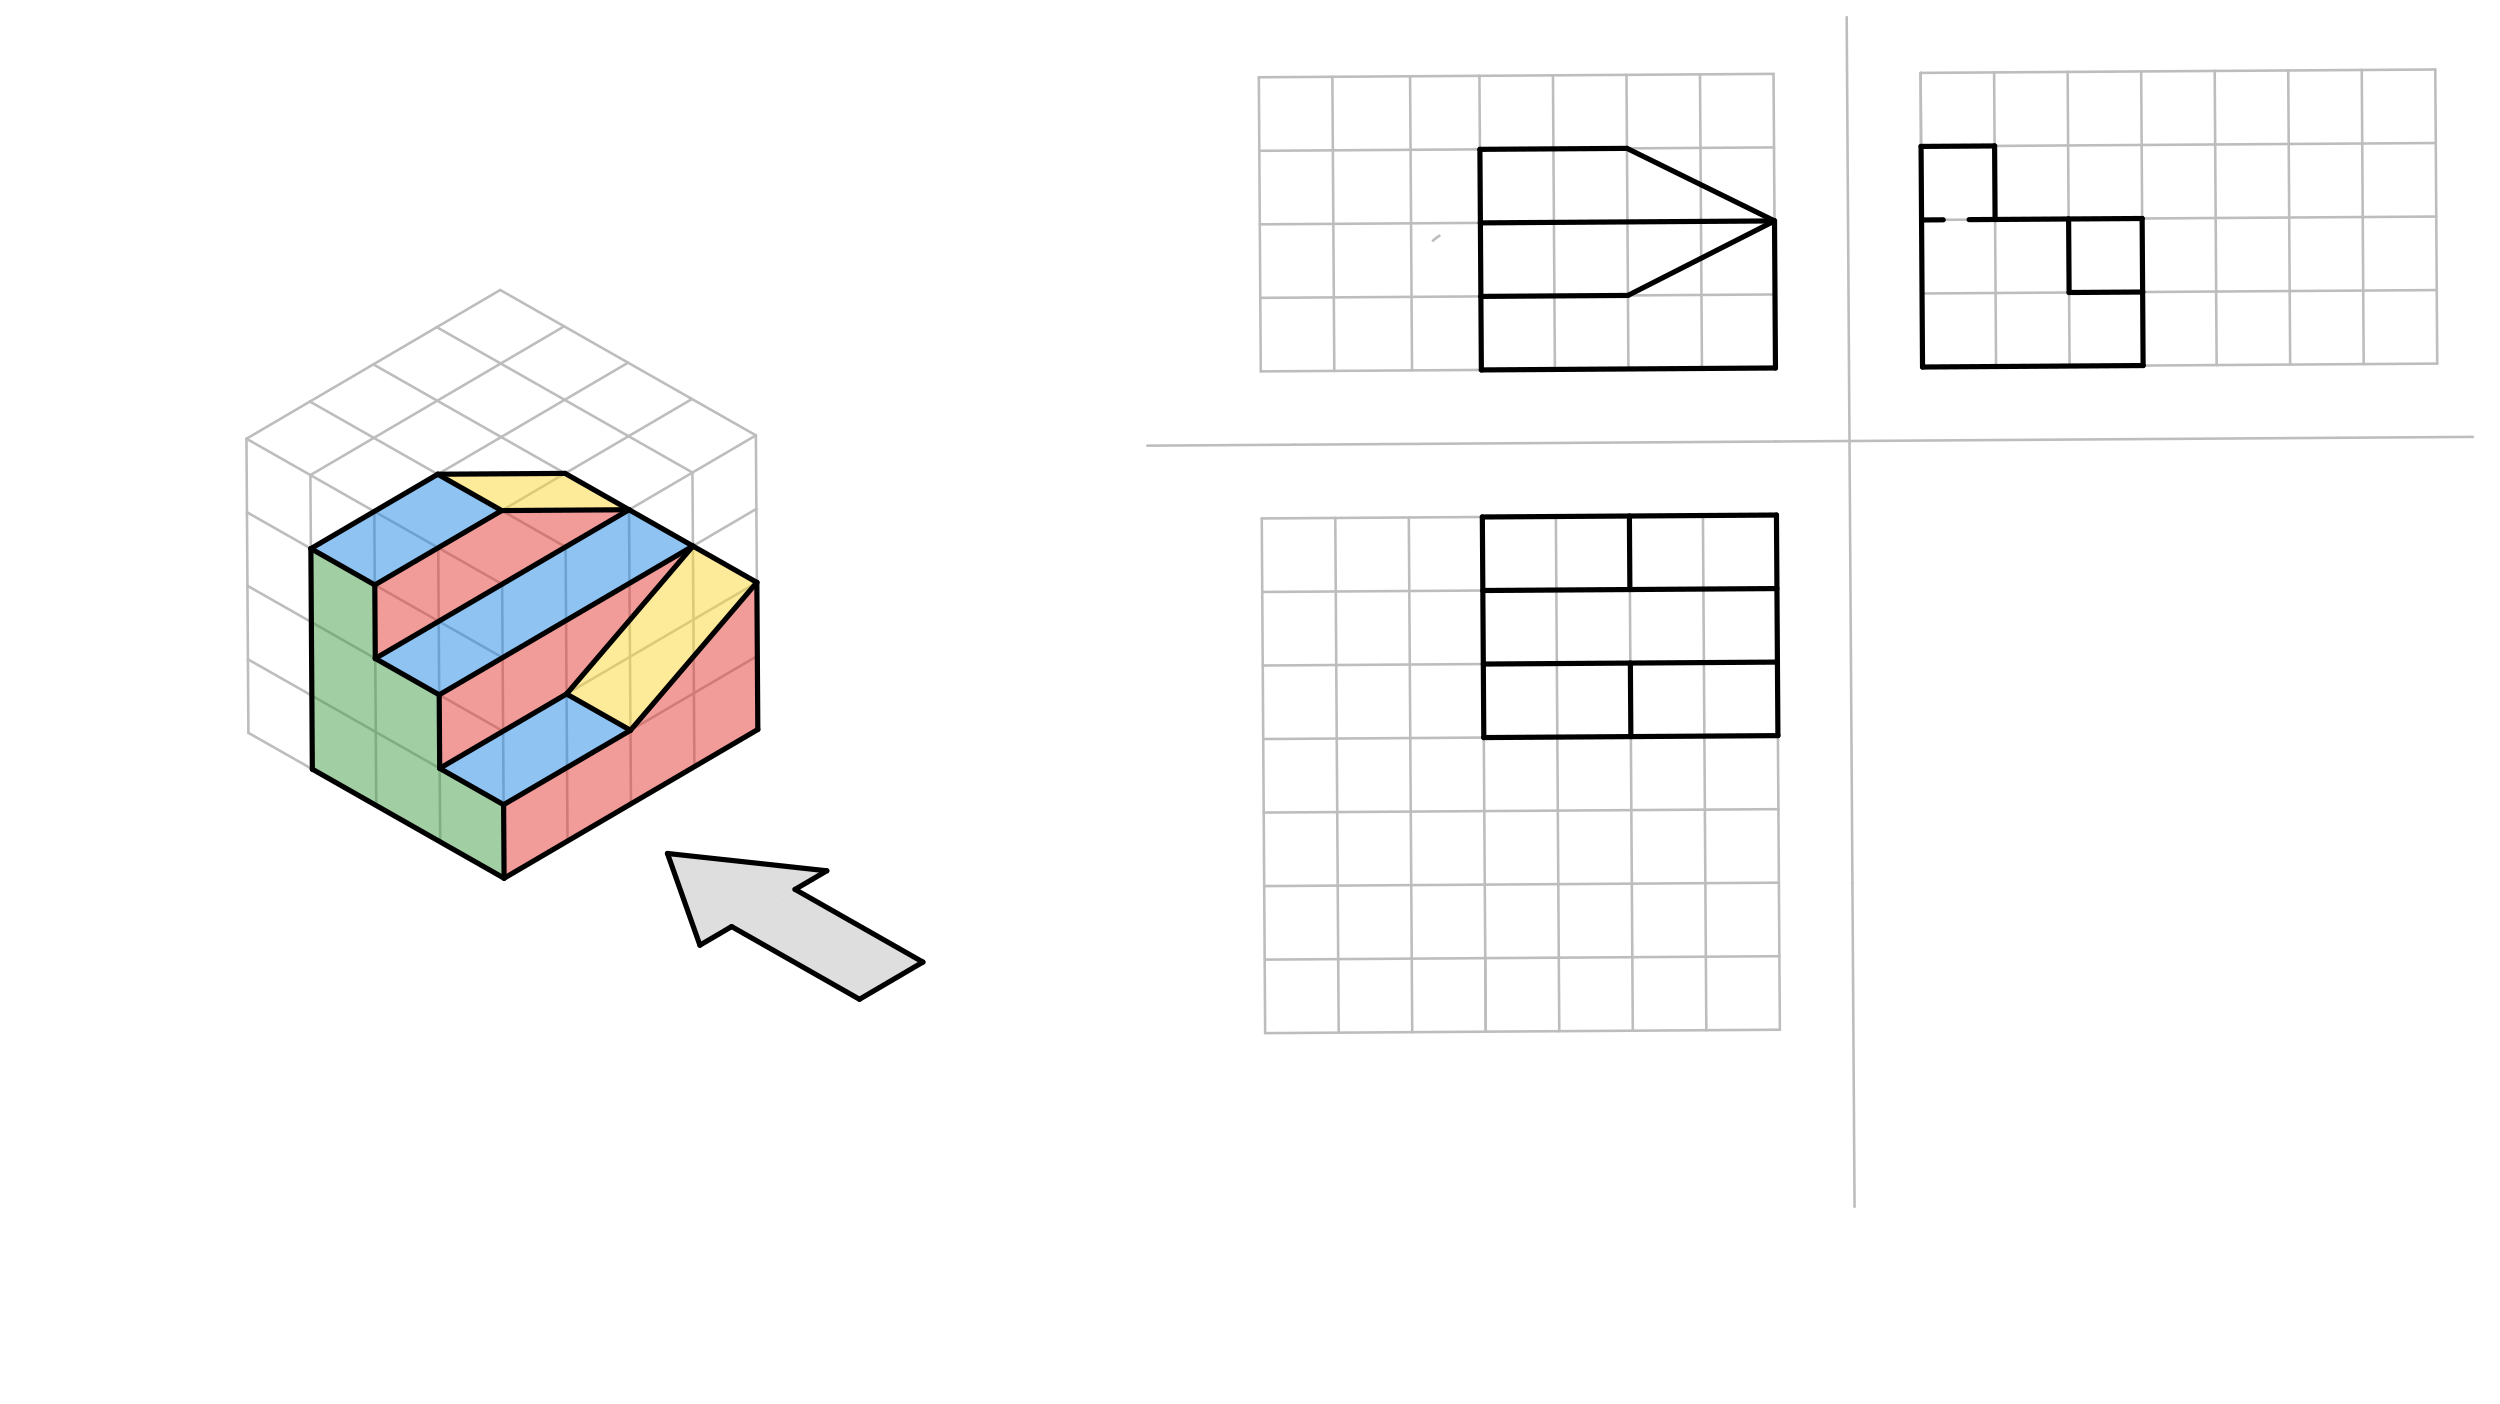 <svg xmlns="http://www.w3.org/2000/svg" class="svg--816" height="100%" preserveAspectRatio="xMidYMid meet" viewBox="0 0 963.78 541.417" width="100%"><defs><marker id="marker-arrow" markerHeight="16" markerUnits="userSpaceOnUse" markerWidth="24" orient="auto-start-reverse" refX="24" refY="4" viewBox="0 0 24 8"><path d="M 0 0 L 24 4 L 0 8 z" stroke="inherit"></path></marker></defs><g class="aux-layer--949"><g class="element--733"><line stroke="#BDBDBD" stroke-dasharray="none" stroke-linecap="round" stroke-width="1" x1="570.333" x2="571.084" y1="29.229" y2="142.612"></line></g><g class="element--733"><line stroke="#BDBDBD" stroke-dasharray="none" stroke-linecap="round" stroke-width="1" x1="571.46" x2="572.211" y1="199.304" y2="312.688"></line></g><g class="element--733"><line stroke="#BDBDBD" stroke-dasharray="none" stroke-linecap="round" stroke-width="1" x1="570.333" x2="683.717" y1="29.229" y2="28.478"></line></g><g class="element--733"><line stroke="#BDBDBD" stroke-dasharray="none" stroke-linecap="round" stroke-width="1" x1="571.084" x2="684.468" y1="142.612" y2="141.862"></line></g><g class="element--733"><line stroke="#BDBDBD" stroke-dasharray="none" stroke-linecap="round" stroke-width="1" x1="571.46" x2="684.843" y1="199.304" y2="198.553"></line></g><g class="element--733"><line stroke="#BDBDBD" stroke-dasharray="none" stroke-linecap="round" stroke-width="1" x1="572.211" x2="685.594" y1="312.688" y2="311.937"></line></g><g class="element--733"><line stroke="#BDBDBD" stroke-dasharray="none" stroke-linecap="round" stroke-width="1" x1="684.843" x2="685.594" y1="198.553" y2="311.937"></line></g><g class="element--733"><line stroke="#BDBDBD" stroke-dasharray="none" stroke-linecap="round" stroke-width="1" x1="740.408" x2="853.792" y1="28.103" y2="27.352"></line></g><g class="element--733"><line stroke="#BDBDBD" stroke-dasharray="none" stroke-linecap="round" stroke-width="1" x1="740.408" x2="741.159" y1="28.103" y2="141.486"></line></g><g class="element--733"><line stroke="#BDBDBD" stroke-dasharray="none" stroke-linecap="round" stroke-width="1" x1="853.792" x2="854.543" y1="27.352" y2="140.735"></line></g><g class="element--733"><line stroke="#BDBDBD" stroke-dasharray="none" stroke-linecap="round" stroke-width="1" x1="741.159" x2="854.543" y1="141.486" y2="140.735"></line></g><g class="element--733"><line stroke="#BDBDBD" stroke-dasharray="none" stroke-linecap="round" stroke-width="1" x1="712.063" x2="714.13" y1="28.291" y2="340.438"></line></g><g class="element--733"><line stroke="#BDBDBD" stroke-dasharray="none" stroke-linecap="round" stroke-width="1" x1="712.063" x2="711.919" y1="28.291" y2="6.585"></line></g><g class="element--733"><line stroke="#BDBDBD" stroke-dasharray="none" stroke-linecap="round" stroke-width="1" x1="684.655" x2="499.26" y1="170.207" y2="171.435"></line></g><g class="element--733"><line stroke="#BDBDBD" stroke-dasharray="none" stroke-linecap="round" stroke-width="1" x1="684.655" x2="901.209" y1="170.207" y2="168.773"></line></g><g class="element--733"><line stroke="#BDBDBD" stroke-dasharray="none" stroke-linecap="round" stroke-width="1" x1="683.717" x2="684.468" y1="28.478" y2="141.862"></line></g><g class="element--733"><path d="M 554.905 90.862 A 28.346 28.346 0 0 0 552.406 92.781" fill="none" stroke="#BDBDBD" stroke-dasharray="none" stroke-linecap="round" stroke-width="1"></path></g><g class="element--733"><line stroke="#BDBDBD" stroke-dasharray="none" stroke-linecap="round" stroke-width="1" x1="570.521" x2="683.904" y1="57.575" y2="56.824"></line></g><g class="element--733"><line stroke="#BDBDBD" stroke-dasharray="none" stroke-linecap="round" stroke-width="1" x1="853.979" x2="740.596" y1="55.698" y2="56.449"></line></g><g class="element--733"><line stroke="#BDBDBD" stroke-dasharray="none" stroke-linecap="round" stroke-width="1" x1="854.167" x2="740.784" y1="84.044" y2="84.795"></line></g><g class="element--733"><line stroke="#BDBDBD" stroke-dasharray="none" stroke-linecap="round" stroke-width="1" x1="570.709" x2="684.092" y1="85.921" y2="85.17"></line></g><g class="element--733"><line stroke="#BDBDBD" stroke-dasharray="none" stroke-linecap="round" stroke-width="1" x1="570.896" x2="684.28" y1="114.267" y2="113.516"></line></g><g class="element--733"><line stroke="#BDBDBD" stroke-dasharray="none" stroke-linecap="round" stroke-width="1" x1="854.355" x2="740.972" y1="112.389" y2="113.14"></line></g><g class="element--733"><line stroke="#BDBDBD" stroke-dasharray="none" stroke-linecap="round" stroke-width="1" x1="598.679" x2="599.43" y1="29.041" y2="142.425"></line></g><g class="element--733"><line stroke="#BDBDBD" stroke-dasharray="none" stroke-linecap="round" stroke-width="1" x1="627.025" x2="627.776" y1="28.854" y2="142.237"></line></g><g class="element--733"><line stroke="#BDBDBD" stroke-dasharray="none" stroke-linecap="round" stroke-width="1" x1="655.371" x2="656.122" y1="28.666" y2="142.049"></line></g><g class="element--733"><line stroke="#BDBDBD" stroke-dasharray="none" stroke-linecap="round" stroke-width="1" x1="599.805" x2="600.556" y1="199.116" y2="312.5"></line></g><g class="element--733"><line stroke="#BDBDBD" stroke-dasharray="none" stroke-linecap="round" stroke-width="1" x1="628.151" x2="628.902" y1="198.929" y2="312.312"></line></g><g class="element--733"><line stroke="#BDBDBD" stroke-dasharray="none" stroke-linecap="round" stroke-width="1" x1="656.497" x2="657.248" y1="198.741" y2="312.124"></line></g><g class="element--733"><line stroke="#BDBDBD" stroke-dasharray="none" stroke-linecap="round" stroke-width="1" x1="797.1" x2="797.851" y1="27.727" y2="141.111"></line></g><g class="element--733"><line stroke="#BDBDBD" stroke-dasharray="none" stroke-linecap="round" stroke-width="1" x1="571.835" x2="685.218" y1="255.996" y2="255.245"></line></g><g class="element--733"><line stroke="#BDBDBD" stroke-dasharray="none" stroke-linecap="round" stroke-width="1" x1="571.647" x2="685.031" y1="227.65" y2="226.899"></line></g><g class="element--733"><line stroke="#BDBDBD" stroke-dasharray="none" stroke-linecap="round" stroke-width="1" x1="572.023" x2="685.406" y1="284.342" y2="283.591"></line></g><g class="element--733"><line stroke="#BDBDBD" stroke-dasharray="none" stroke-linecap="round" stroke-width="1" x1="740.676" x2="740.408" y1="68.554" y2="28.103"></line></g><g class="element--733"><line stroke="#BDBDBD" stroke-dasharray="none" stroke-linecap="round" stroke-width="1" x1="768.754" x2="769.505" y1="27.915" y2="141.298"></line></g><g class="element--733"><line stroke="#BDBDBD" stroke-dasharray="none" stroke-linecap="round" stroke-width="1" x1="825.446" x2="826.197" y1="27.54" y2="140.923"></line></g><g class="element--733"><line stroke="#BDBDBD" stroke-dasharray="none" stroke-linecap="round" stroke-width="1" x1="194.333" x2="194.146" y1="338.562" y2="310.217"></line></g><g class="element--733"><line stroke="#BDBDBD" stroke-dasharray="none" stroke-linecap="round" stroke-width="1" x1="194.146" x2="193.958" y1="310.217" y2="281.871"></line></g><g class="element--733"><line stroke="#BDBDBD" stroke-dasharray="none" stroke-linecap="round" stroke-width="1" x1="193.958" x2="193.77" y1="281.871" y2="253.525"></line></g><g class="element--733"><line stroke="#BDBDBD" stroke-dasharray="none" stroke-linecap="round" stroke-width="1" x1="193.77" x2="193.582" y1="253.525" y2="225.179"></line></g><g class="element--733"><line stroke="#BDBDBD" stroke-dasharray="none" stroke-linecap="round" stroke-width="1" x1="194.333" x2="218.788" y1="338.562" y2="324.227"></line></g><g class="element--733"><line stroke="#BDBDBD" stroke-dasharray="none" stroke-linecap="round" stroke-width="1" x1="194.333" x2="169.691" y1="338.562" y2="324.552"></line></g><g class="element--733"><line stroke="#BDBDBD" stroke-dasharray="none" stroke-linecap="round" stroke-width="1" x1="169.691" x2="145.049" y1="324.552" y2="310.542"></line></g><g class="element--733"><line stroke="#BDBDBD" stroke-dasharray="none" stroke-linecap="round" stroke-width="1" x1="145.049" x2="120.407" y1="310.542" y2="296.531"></line></g><g class="element--733"><line stroke="#BDBDBD" stroke-dasharray="none" stroke-linecap="round" stroke-width="1" x1="120.407" x2="95.765" y1="296.531" y2="282.521"></line></g><g class="element--733"><line stroke="#BDBDBD" stroke-dasharray="none" stroke-linecap="round" stroke-width="1" x1="95.765" x2="95.577" y1="282.521" y2="254.175"></line></g><g class="element--733"><line stroke="#BDBDBD" stroke-dasharray="none" stroke-linecap="round" stroke-width="1" x1="95.577" x2="95.39" y1="254.175" y2="225.829"></line></g><g class="element--733"><line stroke="#BDBDBD" stroke-dasharray="none" stroke-linecap="round" stroke-width="1" x1="95.39" x2="95.202" y1="225.829" y2="197.484"></line></g><g class="element--733"><line stroke="#BDBDBD" stroke-dasharray="none" stroke-linecap="round" stroke-width="1" x1="95.202" x2="95.014" y1="197.484" y2="169.138"></line></g><g class="element--733"><line stroke="#BDBDBD" stroke-dasharray="none" stroke-linecap="round" stroke-width="1" x1="193.582" x2="168.94" y1="225.179" y2="211.169"></line></g><g class="element--733"><line stroke="#BDBDBD" stroke-dasharray="none" stroke-linecap="round" stroke-width="1" x1="168.94" x2="144.298" y1="211.169" y2="197.158"></line></g><g class="element--733"><line stroke="#BDBDBD" stroke-dasharray="none" stroke-linecap="round" stroke-width="1" x1="144.298" x2="119.656" y1="197.158" y2="183.148"></line></g><g class="element--733"><line stroke="#BDBDBD" stroke-dasharray="none" stroke-linecap="round" stroke-width="1" x1="119.656" x2="95.014" y1="183.148" y2="169.138"></line></g><g class="element--733"><line stroke="#BDBDBD" stroke-dasharray="none" stroke-linecap="round" stroke-width="1" x1="119.656" x2="119.844" y1="183.148" y2="211.494"></line></g><g class="element--733"><line stroke="#BDBDBD" stroke-dasharray="none" stroke-linecap="round" stroke-width="1" x1="119.844" x2="120.032" y1="211.494" y2="239.84"></line></g><g class="element--733"><line stroke="#BDBDBD" stroke-dasharray="none" stroke-linecap="round" stroke-width="1" x1="120.032" x2="120.219" y1="239.84" y2="268.186"></line></g><g class="element--733"><line stroke="#BDBDBD" stroke-dasharray="none" stroke-linecap="round" stroke-width="1" x1="120.219" x2="120.407" y1="268.186" y2="296.531"></line></g><g class="element--733"><line stroke="#BDBDBD" stroke-dasharray="none" stroke-linecap="round" stroke-width="1" x1="144.298" x2="144.486" y1="197.158" y2="225.504"></line></g><g class="element--733"><line stroke="#BDBDBD" stroke-dasharray="none" stroke-linecap="round" stroke-width="1" x1="144.486" x2="144.674" y1="225.504" y2="253.85"></line></g><g class="element--733"><line stroke="#BDBDBD" stroke-dasharray="none" stroke-linecap="round" stroke-width="1" x1="144.674" x2="144.861" y1="253.85" y2="282.196"></line></g><g class="element--733"><line stroke="#BDBDBD" stroke-dasharray="none" stroke-linecap="round" stroke-width="1" x1="144.861" x2="145.049" y1="282.196" y2="310.542"></line></g><g class="element--733"><line stroke="#BDBDBD" stroke-dasharray="none" stroke-linecap="round" stroke-width="1" x1="168.94" x2="169.128" y1="211.169" y2="239.515"></line></g><g class="element--733"><line stroke="#BDBDBD" stroke-dasharray="none" stroke-linecap="round" stroke-width="1" x1="169.128" x2="169.316" y1="239.515" y2="267.86"></line></g><g class="element--733"><line stroke="#BDBDBD" stroke-dasharray="none" stroke-linecap="round" stroke-width="1" x1="169.316" x2="169.504" y1="267.86" y2="296.206"></line></g><g class="element--733"><line stroke="#BDBDBD" stroke-dasharray="none" stroke-linecap="round" stroke-width="1" x1="169.504" x2="169.691" y1="296.206" y2="324.552"></line></g><g class="element--733"><line stroke="#BDBDBD" stroke-dasharray="none" stroke-linecap="round" stroke-width="1" x1="193.582" x2="218.037" y1="225.179" y2="210.844"></line></g><g class="element--733"><line stroke="#BDBDBD" stroke-dasharray="none" stroke-linecap="round" stroke-width="1" x1="95.014" x2="119.469" y1="169.138" y2="154.802"></line></g><g class="element--733"><line stroke="#BDBDBD" stroke-dasharray="none" stroke-linecap="round" stroke-width="1" x1="218.037" x2="242.491" y1="210.844" y2="196.508"></line></g><g class="element--733"><line stroke="#BDBDBD" stroke-dasharray="none" stroke-linecap="round" stroke-width="1" x1="242.491" x2="266.946" y1="196.508" y2="182.173"></line></g><g class="element--733"><line stroke="#BDBDBD" stroke-dasharray="none" stroke-linecap="round" stroke-width="1" x1="266.946" x2="291.4" y1="182.173" y2="167.837"></line></g><g class="element--733"><line stroke="#BDBDBD" stroke-dasharray="none" stroke-linecap="round" stroke-width="1" x1="218.788" x2="243.242" y1="324.227" y2="309.892"></line></g><g class="element--733"><line stroke="#BDBDBD" stroke-dasharray="none" stroke-linecap="round" stroke-width="1" x1="243.242" x2="267.696" y1="309.892" y2="295.556"></line></g><g class="element--733"><line stroke="#BDBDBD" stroke-dasharray="none" stroke-linecap="round" stroke-width="1" x1="267.696" x2="292.151" y1="295.556" y2="281.221"></line></g><g class="element--733"><line stroke="#BDBDBD" stroke-dasharray="none" stroke-linecap="round" stroke-width="1" x1="291.4" x2="291.588" y1="167.837" y2="196.183"></line></g><g class="element--733"><line stroke="#BDBDBD" stroke-dasharray="none" stroke-linecap="round" stroke-width="1" x1="291.588" x2="291.775" y1="196.183" y2="224.529"></line></g><g class="element--733"><line stroke="#BDBDBD" stroke-dasharray="none" stroke-linecap="round" stroke-width="1" x1="291.775" x2="291.963" y1="224.529" y2="252.875"></line></g><g class="element--733"><line stroke="#BDBDBD" stroke-dasharray="none" stroke-linecap="round" stroke-width="1" x1="291.963" x2="292.151" y1="252.875" y2="281.221"></line></g><g class="element--733"><line stroke="#BDBDBD" stroke-dasharray="none" stroke-linecap="round" stroke-width="1" x1="119.469" x2="143.923" y1="154.802" y2="140.467"></line></g><g class="element--733"><line stroke="#BDBDBD" stroke-dasharray="none" stroke-linecap="round" stroke-width="1" x1="143.923" x2="168.377" y1="140.467" y2="126.131"></line></g><g class="element--733"><line stroke="#BDBDBD" stroke-dasharray="none" stroke-linecap="round" stroke-width="1" x1="168.377" x2="192.832" y1="126.131" y2="111.796"></line></g><g class="element--733"><line stroke="#BDBDBD" stroke-dasharray="none" stroke-linecap="round" stroke-width="1" x1="291.4" x2="266.758" y1="167.837" y2="153.827"></line></g><g class="element--733"><line stroke="#BDBDBD" stroke-dasharray="none" stroke-linecap="round" stroke-width="1" x1="266.758" x2="242.116" y1="153.827" y2="139.817"></line></g><g class="element--733"><line stroke="#BDBDBD" stroke-dasharray="none" stroke-linecap="round" stroke-width="1" x1="242.116" x2="217.474" y1="139.817" y2="125.806"></line></g><g class="element--733"><line stroke="#BDBDBD" stroke-dasharray="none" stroke-linecap="round" stroke-width="1" x1="217.474" x2="192.832" y1="125.806" y2="111.796"></line></g><g class="element--733"><line stroke="#BDBDBD" stroke-dasharray="none" stroke-linecap="round" stroke-width="1" x1="218.037" x2="218.225" y1="210.844" y2="239.19"></line></g><g class="element--733"><line stroke="#BDBDBD" stroke-dasharray="none" stroke-linecap="round" stroke-width="1" x1="218.225" x2="218.412" y1="239.19" y2="267.535"></line></g><g class="element--733"><line stroke="#BDBDBD" stroke-dasharray="none" stroke-linecap="round" stroke-width="1" x1="218.412" x2="218.6" y1="267.535" y2="295.881"></line></g><g class="element--733"><line stroke="#BDBDBD" stroke-dasharray="none" stroke-linecap="round" stroke-width="1" x1="218.6" x2="218.788" y1="295.881" y2="324.227"></line></g><g class="element--733"><line stroke="#BDBDBD" stroke-dasharray="none" stroke-linecap="round" stroke-width="1" x1="243.242" x2="243.054" y1="309.892" y2="281.546"></line></g><g class="element--733"><line stroke="#BDBDBD" stroke-dasharray="none" stroke-linecap="round" stroke-width="1" x1="243.054" x2="242.867" y1="281.546" y2="253.2"></line></g><g class="element--733"><line stroke="#BDBDBD" stroke-dasharray="none" stroke-linecap="round" stroke-width="1" x1="242.867" x2="242.679" y1="253.2" y2="224.854"></line></g><g class="element--733"><line stroke="#BDBDBD" stroke-dasharray="none" stroke-linecap="round" stroke-width="1" x1="242.679" x2="242.491" y1="224.854" y2="196.508"></line></g><g class="element--733"><line stroke="#BDBDBD" stroke-dasharray="none" stroke-linecap="round" stroke-width="1" x1="267.696" x2="267.509" y1="295.556" y2="267.21"></line></g><g class="element--733"><line stroke="#BDBDBD" stroke-dasharray="none" stroke-linecap="round" stroke-width="1" x1="267.509" x2="267.321" y1="267.21" y2="238.864"></line></g><g class="element--733"><line stroke="#BDBDBD" stroke-dasharray="none" stroke-linecap="round" stroke-width="1" x1="267.321" x2="267.133" y1="238.864" y2="210.519"></line></g><g class="element--733"><line stroke="#BDBDBD" stroke-dasharray="none" stroke-linecap="round" stroke-width="1" x1="267.133" x2="266.946" y1="210.519" y2="182.173"></line></g><g class="element--733"><line stroke="#BDBDBD" stroke-dasharray="none" stroke-linecap="round" stroke-width="1" x1="95.202" x2="119.844" y1="197.484" y2="211.494"></line></g><g class="element--733"><line stroke="#BDBDBD" stroke-dasharray="none" stroke-linecap="round" stroke-width="1" x1="119.844" x2="144.486" y1="211.494" y2="225.504"></line></g><g class="element--733"><line stroke="#BDBDBD" stroke-dasharray="none" stroke-linecap="round" stroke-width="1" x1="144.486" x2="169.128" y1="225.504" y2="239.515"></line></g><g class="element--733"><line stroke="#BDBDBD" stroke-dasharray="none" stroke-linecap="round" stroke-width="1" x1="169.128" x2="193.77" y1="239.515" y2="253.525"></line></g><g class="element--733"><line stroke="#BDBDBD" stroke-dasharray="none" stroke-linecap="round" stroke-width="1" x1="95.39" x2="120.032" y1="225.829" y2="239.84"></line></g><g class="element--733"><line stroke="#BDBDBD" stroke-dasharray="none" stroke-linecap="round" stroke-width="1" x1="120.032" x2="144.674" y1="239.84" y2="253.85"></line></g><g class="element--733"><line stroke="#BDBDBD" stroke-dasharray="none" stroke-linecap="round" stroke-width="1" x1="144.674" x2="169.316" y1="253.85" y2="267.86"></line></g><g class="element--733"><line stroke="#BDBDBD" stroke-dasharray="none" stroke-linecap="round" stroke-width="1" x1="169.316" x2="193.958" y1="267.86" y2="281.871"></line></g><g class="element--733"><line stroke="#BDBDBD" stroke-dasharray="none" stroke-linecap="round" stroke-width="1" x1="95.577" x2="120.219" y1="254.175" y2="268.186"></line></g><g class="element--733"><line stroke="#BDBDBD" stroke-dasharray="none" stroke-linecap="round" stroke-width="1" x1="120.219" x2="144.861" y1="268.186" y2="282.196"></line></g><g class="element--733"><line stroke="#BDBDBD" stroke-dasharray="none" stroke-linecap="round" stroke-width="1" x1="144.861" x2="169.504" y1="282.196" y2="296.206"></line></g><g class="element--733"><line stroke="#BDBDBD" stroke-dasharray="none" stroke-linecap="round" stroke-width="1" x1="169.504" x2="194.146" y1="296.206" y2="310.217"></line></g><g class="element--733"><line stroke="#BDBDBD" stroke-dasharray="none" stroke-linecap="round" stroke-width="1" x1="193.77" x2="218.225" y1="253.525" y2="239.19"></line></g><g class="element--733"><line stroke="#BDBDBD" stroke-dasharray="none" stroke-linecap="round" stroke-width="1" x1="193.958" x2="218.412" y1="281.871" y2="267.535"></line></g><g class="element--733"><line stroke="#BDBDBD" stroke-dasharray="none" stroke-linecap="round" stroke-width="1" x1="194.146" x2="218.6" y1="310.217" y2="295.881"></line></g><g class="element--733"><line stroke="#BDBDBD" stroke-dasharray="none" stroke-linecap="round" stroke-width="1" x1="218.225" x2="242.679" y1="239.19" y2="224.854"></line></g><g class="element--733"><line stroke="#BDBDBD" stroke-dasharray="none" stroke-linecap="round" stroke-width="1" x1="218.412" x2="242.867" y1="267.535" y2="253.2"></line></g><g class="element--733"><line stroke="#BDBDBD" stroke-dasharray="none" stroke-linecap="round" stroke-width="1" x1="218.6" x2="243.054" y1="295.881" y2="281.546"></line></g><g class="element--733"><line stroke="#BDBDBD" stroke-dasharray="none" stroke-linecap="round" stroke-width="1" x1="242.679" x2="267.133" y1="224.854" y2="210.519"></line></g><g class="element--733"><line stroke="#BDBDBD" stroke-dasharray="none" stroke-linecap="round" stroke-width="1" x1="242.867" x2="267.321" y1="253.2" y2="238.864"></line></g><g class="element--733"><line stroke="#BDBDBD" stroke-dasharray="none" stroke-linecap="round" stroke-width="1" x1="243.054" x2="267.509" y1="281.546" y2="267.21"></line></g><g class="element--733"><line stroke="#BDBDBD" stroke-dasharray="none" stroke-linecap="round" stroke-width="1" x1="267.133" x2="291.588" y1="210.519" y2="196.183"></line></g><g class="element--733"><line stroke="#BDBDBD" stroke-dasharray="none" stroke-linecap="round" stroke-width="1" x1="267.321" x2="291.775" y1="238.864" y2="224.529"></line></g><g class="element--733"><line stroke="#BDBDBD" stroke-dasharray="none" stroke-linecap="round" stroke-width="1" x1="267.509" x2="291.963" y1="267.21" y2="252.875"></line></g><g class="element--733"><line stroke="#BDBDBD" stroke-dasharray="none" stroke-linecap="round" stroke-width="1" x1="218.037" x2="193.395" y1="210.844" y2="196.833"></line></g><g class="element--733"><line stroke="#BDBDBD" stroke-dasharray="none" stroke-linecap="round" stroke-width="1" x1="193.395" x2="168.753" y1="196.833" y2="182.823"></line></g><g class="element--733"><line stroke="#BDBDBD" stroke-dasharray="none" stroke-linecap="round" stroke-width="1" x1="168.753" x2="144.111" y1="182.823" y2="168.813"></line></g><g class="element--733"><line stroke="#BDBDBD" stroke-dasharray="none" stroke-linecap="round" stroke-width="1" x1="144.111" x2="119.469" y1="168.813" y2="154.802"></line></g><g class="element--733"><line stroke="#BDBDBD" stroke-dasharray="none" stroke-linecap="round" stroke-width="1" x1="242.491" x2="217.849" y1="196.508" y2="182.498"></line></g><g class="element--733"><line stroke="#BDBDBD" stroke-dasharray="none" stroke-linecap="round" stroke-width="1" x1="217.849" x2="193.207" y1="182.498" y2="168.487"></line></g><g class="element--733"><line stroke="#BDBDBD" stroke-dasharray="none" stroke-linecap="round" stroke-width="1" x1="193.207" x2="168.565" y1="168.487" y2="154.477"></line></g><g class="element--733"><line stroke="#BDBDBD" stroke-dasharray="none" stroke-linecap="round" stroke-width="1" x1="168.565" x2="143.923" y1="154.477" y2="140.467"></line></g><g class="element--733"><line stroke="#BDBDBD" stroke-dasharray="none" stroke-linecap="round" stroke-width="1" x1="266.946" x2="242.303" y1="182.173" y2="168.162"></line></g><g class="element--733"><line stroke="#BDBDBD" stroke-dasharray="none" stroke-linecap="round" stroke-width="1" x1="242.303" x2="217.661" y1="168.162" y2="154.152"></line></g><g class="element--733"><line stroke="#BDBDBD" stroke-dasharray="none" stroke-linecap="round" stroke-width="1" x1="217.661" x2="193.019" y1="154.152" y2="140.142"></line></g><g class="element--733"><line stroke="#BDBDBD" stroke-dasharray="none" stroke-linecap="round" stroke-width="1" x1="193.019" x2="168.377" y1="140.142" y2="126.131"></line></g><g class="element--733"><line stroke="#BDBDBD" stroke-dasharray="none" stroke-linecap="round" stroke-width="1" x1="168.94" x2="193.395" y1="211.169" y2="196.833"></line></g><g class="element--733"><line stroke="#BDBDBD" stroke-dasharray="none" stroke-linecap="round" stroke-width="1" x1="193.395" x2="217.849" y1="196.833" y2="182.498"></line></g><g class="element--733"><line stroke="#BDBDBD" stroke-dasharray="none" stroke-linecap="round" stroke-width="1" x1="217.849" x2="242.303" y1="182.498" y2="168.162"></line></g><g class="element--733"><line stroke="#BDBDBD" stroke-dasharray="none" stroke-linecap="round" stroke-width="1" x1="242.303" x2="266.758" y1="168.162" y2="153.827"></line></g><g class="element--733"><line stroke="#BDBDBD" stroke-dasharray="none" stroke-linecap="round" stroke-width="1" x1="144.298" x2="168.753" y1="197.158" y2="182.823"></line></g><g class="element--733"><line stroke="#BDBDBD" stroke-dasharray="none" stroke-linecap="round" stroke-width="1" x1="168.753" x2="193.207" y1="182.823" y2="168.487"></line></g><g class="element--733"><line stroke="#BDBDBD" stroke-dasharray="none" stroke-linecap="round" stroke-width="1" x1="193.207" x2="217.661" y1="168.487" y2="154.152"></line></g><g class="element--733"><line stroke="#BDBDBD" stroke-dasharray="none" stroke-linecap="round" stroke-width="1" x1="217.661" x2="242.116" y1="154.152" y2="139.817"></line></g><g class="element--733"><line stroke="#BDBDBD" stroke-dasharray="none" stroke-linecap="round" stroke-width="1" x1="119.656" x2="144.111" y1="183.148" y2="168.813"></line></g><g class="element--733"><line stroke="#BDBDBD" stroke-dasharray="none" stroke-linecap="round" stroke-width="1" x1="144.111" x2="168.565" y1="168.813" y2="154.477"></line></g><g class="element--733"><line stroke="#BDBDBD" stroke-dasharray="none" stroke-linecap="round" stroke-width="1" x1="168.565" x2="193.019" y1="154.477" y2="140.142"></line></g><g class="element--733"><line stroke="#BDBDBD" stroke-dasharray="none" stroke-linecap="round" stroke-width="1" x1="193.019" x2="217.474" y1="140.142" y2="125.806"></line></g><g class="element--733"><line stroke="#BDBDBD" stroke-dasharray="none" stroke-linecap="round" stroke-width="1" x1="570.333" x2="485.296" y1="29.229" y2="29.792"></line></g><g class="element--733"><line stroke="#BDBDBD" stroke-dasharray="none" stroke-linecap="round" stroke-width="1" x1="571.084" x2="486.047" y1="142.612" y2="143.176"></line></g><g class="element--733"><line stroke="#BDBDBD" stroke-dasharray="none" stroke-linecap="round" stroke-width="1" x1="485.296" x2="486.047" y1="29.792" y2="143.176"></line></g><g class="element--733"><line stroke="#BDBDBD" stroke-dasharray="none" stroke-linecap="round" stroke-width="1" x1="513.642" x2="514.393" y1="29.605" y2="142.988"></line></g><g class="element--733"><line stroke="#BDBDBD" stroke-dasharray="none" stroke-linecap="round" stroke-width="1" x1="543.601" x2="544.352" y1="29.406" y2="142.79"></line></g><g class="element--733"><line stroke="#BDBDBD" stroke-dasharray="none" stroke-linecap="round" stroke-width="1" x1="570.896" x2="485.859" y1="114.267" y2="114.83"></line></g><g class="element--733"><line stroke="#BDBDBD" stroke-dasharray="none" stroke-linecap="round" stroke-width="1" x1="570.709" x2="485.671" y1="85.921" y2="86.484"></line></g><g class="element--733"><line stroke="#BDBDBD" stroke-dasharray="none" stroke-linecap="round" stroke-width="1" x1="570.521" x2="485.484" y1="57.575" y2="58.138"></line></g><g class="element--733"><line stroke="#BDBDBD" stroke-dasharray="none" stroke-linecap="round" stroke-width="1" x1="854.543" x2="939.58" y1="140.735" y2="140.172"></line></g><g class="element--733"><line stroke="#BDBDBD" stroke-dasharray="none" stroke-linecap="round" stroke-width="1" x1="853.792" x2="938.829" y1="27.352" y2="26.789"></line></g><g class="element--733"><line stroke="#BDBDBD" stroke-dasharray="none" stroke-linecap="round" stroke-width="1" x1="938.829" x2="939.58" y1="26.789" y2="140.172"></line></g><g class="element--733"><line stroke="#BDBDBD" stroke-dasharray="none" stroke-linecap="round" stroke-width="1" x1="853.979" x2="939.017" y1="55.698" y2="55.135"></line></g><g class="element--733"><line stroke="#BDBDBD" stroke-dasharray="none" stroke-linecap="round" stroke-width="1" x1="854.167" x2="939.205" y1="84.044" y2="83.48"></line></g><g class="element--733"><line stroke="#BDBDBD" stroke-dasharray="none" stroke-linecap="round" stroke-width="1" x1="854.355" x2="939.392" y1="112.389" y2="111.826"></line></g><g class="element--733"><line stroke="#BDBDBD" stroke-dasharray="none" stroke-linecap="round" stroke-width="1" x1="882.888" x2="882.138" y1="140.548" y2="27.164"></line></g><g class="element--733"><line stroke="#BDBDBD" stroke-dasharray="none" stroke-linecap="round" stroke-width="1" x1="911.234" x2="910.483" y1="140.36" y2="26.977"></line></g><g class="element--733"><line stroke="#BDBDBD" stroke-dasharray="none" stroke-linecap="round" stroke-width="1" x1="571.46" x2="486.422" y1="199.304" y2="199.867"></line></g><g class="element--733"><line stroke="#BDBDBD" stroke-dasharray="none" stroke-linecap="round" stroke-width="1" x1="571.647" x2="486.61" y1="227.65" y2="228.213"></line></g><g class="element--733"><line stroke="#BDBDBD" stroke-dasharray="none" stroke-linecap="round" stroke-width="1" x1="571.835" x2="486.798" y1="255.996" y2="256.559"></line></g><g class="element--733"><line stroke="#BDBDBD" stroke-dasharray="none" stroke-linecap="round" stroke-width="1" x1="572.023" x2="486.985" y1="284.342" y2="284.905"></line></g><g class="element--733"><line stroke="#BDBDBD" stroke-dasharray="none" stroke-linecap="round" stroke-width="1" x1="572.211" x2="487.173" y1="312.688" y2="313.251"></line></g><g class="element--733"><line stroke="#BDBDBD" stroke-dasharray="none" stroke-linecap="round" stroke-width="1" x1="572.211" x2="572.774" y1="312.688" y2="397.725"></line></g><g class="element--733"><line stroke="#BDBDBD" stroke-dasharray="none" stroke-linecap="round" stroke-width="1" x1="600.556" x2="601.12" y1="312.5" y2="397.537"></line></g><g class="element--733"><line stroke="#BDBDBD" stroke-dasharray="none" stroke-linecap="round" stroke-width="1" x1="628.902" x2="629.465" y1="312.312" y2="397.35"></line></g><g class="element--733"><line stroke="#BDBDBD" stroke-dasharray="none" stroke-linecap="round" stroke-width="1" x1="657.248" x2="657.811" y1="312.124" y2="397.162"></line></g><g class="element--733"><line stroke="#BDBDBD" stroke-dasharray="none" stroke-linecap="round" stroke-width="1" x1="685.594" x2="686.157" y1="311.937" y2="396.974"></line></g><g class="element--733"><line stroke="#BDBDBD" stroke-dasharray="none" stroke-linecap="round" stroke-width="1" x1="572.398" x2="685.782" y1="341.033" y2="340.282"></line></g><g class="element--733"><line stroke="#BDBDBD" stroke-dasharray="none" stroke-linecap="round" stroke-width="1" x1="572.586" x2="685.969" y1="369.379" y2="368.628"></line></g><g class="element--733"><line stroke="#BDBDBD" stroke-dasharray="none" stroke-linecap="round" stroke-width="1" x1="572.774" x2="572.586" y1="397.725" y2="369.379"></line></g><g class="element--733"><line stroke="#BDBDBD" stroke-dasharray="none" stroke-linecap="round" stroke-width="1" x1="572.774" x2="686.157" y1="397.725" y2="396.974"></line></g><g class="element--733"><line stroke="#BDBDBD" stroke-dasharray="none" stroke-linecap="round" stroke-width="1" x1="543.865" x2="543.114" y1="312.875" y2="199.492"></line></g><g class="element--733"><line stroke="#BDBDBD" stroke-dasharray="none" stroke-linecap="round" stroke-width="1" x1="515.519" x2="514.768" y1="313.063" y2="199.68"></line></g><g class="element--733"><line stroke="#BDBDBD" stroke-dasharray="none" stroke-linecap="round" stroke-width="1" x1="487.173" x2="486.422" y1="313.251" y2="199.867"></line></g><g class="element--733"><line stroke="#BDBDBD" stroke-dasharray="none" stroke-linecap="round" stroke-width="1" x1="572.398" x2="487.361" y1="341.033" y2="341.597"></line></g><g class="element--733"><line stroke="#BDBDBD" stroke-dasharray="none" stroke-linecap="round" stroke-width="1" x1="572.586" x2="487.548" y1="369.379" y2="369.942"></line></g><g class="element--733"><line stroke="#BDBDBD" stroke-dasharray="none" stroke-linecap="round" stroke-width="1" x1="572.774" x2="487.736" y1="397.725" y2="398.288"></line></g><g class="element--733"><line stroke="#BDBDBD" stroke-dasharray="none" stroke-linecap="round" stroke-width="1" x1="487.173" x2="487.736" y1="313.251" y2="398.288"></line></g><g class="element--733"><line stroke="#BDBDBD" stroke-dasharray="none" stroke-linecap="round" stroke-width="1" x1="515.519" x2="516.082" y1="313.063" y2="398.1"></line></g><g class="element--733"><line stroke="#BDBDBD" stroke-dasharray="none" stroke-linecap="round" stroke-width="1" x1="543.865" x2="544.428" y1="312.875" y2="397.913"></line></g><g class="element--733"><line stroke="#BDBDBD" stroke-dasharray="none" stroke-linecap="round" stroke-width="1" x1="714.13" x2="714.956" y1="340.438" y2="465.212"></line></g><g class="element--733"><line stroke="#BDBDBD" stroke-dasharray="none" stroke-linecap="round" stroke-width="1" x1="901.209" x2="953.341" y1="168.773" y2="168.428"></line></g><g class="element--733"><line stroke="#BDBDBD" stroke-dasharray="none" stroke-linecap="round" stroke-width="1" x1="499.26" x2="442.317" y1="171.435" y2="171.812"></line></g></g><g class="main-layer--75a"><g class="element--733"><g fill="#BDBDBD" opacity="0.5"><path d="M 257.313 329.025 L 318.731 335.705 L 269.822 364.376 L 257.313 329.025 Z" stroke="none"></path></g></g><g class="element--733"><g fill="#BDBDBD" opacity="0.5"><path d="M 282.049 357.208 L 331.333 385.229 L 355.788 370.894 L 306.504 342.873 L 282.049 357.208 Z" stroke="none"></path></g></g><g class="element--733"><g fill="#E53935" opacity="0.5"><path d="M 194.146 310.217 L 194.333 338.562 L 292.151 281.221 L 291.775 224.529 L 243.054 281.546 L 194.146 310.217 Z" stroke="none"></path></g></g><g class="element--733"><g fill="#E53935" opacity="0.5"><path d="M 169.316 267.86 L 267.133 210.519 L 218.412 267.535 L 169.504 296.206 L 169.316 267.86 Z" stroke="none"></path></g></g><g class="element--733"><g fill="#E53935" opacity="0.5"><path d="M 144.486 225.504 L 193.395 196.833 L 242.491 196.508 L 144.674 253.85 L 144.486 225.504 Z" stroke="none"></path></g></g><g class="element--733"><g fill="#43A047" opacity="0.5"><path d="M 119.844 211.494 L 120.407 296.531 L 194.333 338.562 L 194.146 310.217 L 169.504 296.206 L 169.316 267.86 L 144.674 253.85 L 144.486 225.504 L 119.844 211.494 Z" stroke="none"></path></g></g><g class="element--733"><g fill="#1E88E5" opacity="0.5"><path d="M 119.844 211.494 L 168.753 182.823 L 193.395 196.833 L 144.486 225.504 L 119.844 211.494 Z" stroke="none"></path></g></g><g class="element--733"><g fill="#1E88E5" opacity="0.5"><path d="M 144.674 253.85 L 169.316 267.86 L 267.133 210.519 L 242.491 196.508 L 144.674 253.85 Z" stroke="none"></path></g></g><g class="element--733"><g fill="#1E88E5" opacity="0.5"><path d="M 169.504 296.206 L 218.412 267.535 L 243.054 281.546 L 194.146 310.217 L 169.504 296.206 Z" stroke="none"></path></g></g><g class="element--733"><g fill="#FDD835" opacity="0.5"><path d="M 168.753 182.823 L 193.395 196.833 L 242.491 196.508 L 217.849 182.498 L 168.753 182.823 Z" stroke="none"></path></g></g><g class="element--733"><g fill="#FDD835" opacity="0.5"><path d="M 218.412 267.535 L 243.054 281.546 L 291.775 224.529 L 267.133 210.519 L 218.412 267.535 Z" stroke="none"></path></g></g><g class="element--733"><line stroke="#000000" stroke-dasharray="none" stroke-linecap="round" stroke-width="2" x1="331.333" x2="282.049" y1="385.229" y2="357.208"></line></g><g class="element--733"><line stroke="#000000" stroke-dasharray="none" stroke-linecap="round" stroke-width="2" x1="331.333" x2="355.788" y1="385.229" y2="370.894"></line></g><g class="element--733"><line stroke="#000000" stroke-dasharray="none" stroke-linecap="round" stroke-width="2" x1="355.788" x2="306.504" y1="370.894" y2="342.873"></line></g><g class="element--733"><line stroke="#000000" stroke-dasharray="none" stroke-linecap="round" stroke-width="2" x1="282.049" x2="269.822" y1="357.208" y2="364.376"></line></g><g class="element--733"><line stroke="#000000" stroke-dasharray="none" stroke-linecap="round" stroke-width="2" x1="306.504" x2="318.731" y1="342.873" y2="335.705"></line></g><g class="element--733"><line stroke="#000000" stroke-dasharray="none" stroke-linecap="round" stroke-width="2" x1="269.822" x2="257.313" y1="364.376" y2="329.025"></line></g><g class="element--733"><line stroke="#000000" stroke-dasharray="none" stroke-linecap="round" stroke-width="2" x1="318.731" x2="257.313" y1="335.705" y2="329.025"></line></g><g class="element--733"><line stroke="#000000" stroke-dasharray="none" stroke-linecap="round" stroke-width="2" x1="194.333" x2="292.151" y1="338.562" y2="281.221"></line></g><g class="element--733"><line stroke="#000000" stroke-dasharray="none" stroke-linecap="round" stroke-width="2" x1="292.151" x2="291.775" y1="281.221" y2="224.529"></line></g><g class="element--733"><line stroke="#000000" stroke-dasharray="none" stroke-linecap="round" stroke-width="2" x1="291.775" x2="243.054" y1="224.529" y2="281.546"></line></g><g class="element--733"><line stroke="#000000" stroke-dasharray="none" stroke-linecap="round" stroke-width="2" x1="243.054" x2="194.146" y1="281.546" y2="310.217"></line></g><g class="element--733"><line stroke="#000000" stroke-dasharray="none" stroke-linecap="round" stroke-width="2" x1="194.146" x2="194.333" y1="310.217" y2="338.562"></line></g><g class="element--733"><line stroke="#000000" stroke-dasharray="none" stroke-linecap="round" stroke-width="2" x1="291.775" x2="267.133" y1="224.529" y2="210.519"></line></g><g class="element--733"><line stroke="#000000" stroke-dasharray="none" stroke-linecap="round" stroke-width="2" x1="243.054" x2="218.412" y1="281.546" y2="267.535"></line></g><g class="element--733"><line stroke="#000000" stroke-dasharray="none" stroke-linecap="round" stroke-width="2" x1="194.333" x2="120.407" y1="338.562" y2="296.531"></line></g><g class="element--733"><line stroke="#000000" stroke-dasharray="none" stroke-linecap="round" stroke-width="2" x1="194.146" x2="169.504" y1="310.217" y2="296.206"></line></g><g class="element--733"><line stroke="#000000" stroke-dasharray="none" stroke-linecap="round" stroke-width="2" x1="218.412" x2="169.504" y1="267.535" y2="296.206"></line></g><g class="element--733"><line stroke="#000000" stroke-dasharray="none" stroke-linecap="round" stroke-width="2" x1="267.133" x2="218.412" y1="210.519" y2="267.535"></line></g><g class="element--733"><line stroke="#000000" stroke-dasharray="none" stroke-linecap="round" stroke-width="2" x1="169.504" x2="169.316" y1="296.206" y2="267.86"></line></g><g class="element--733"><line stroke="#000000" stroke-dasharray="none" stroke-linecap="round" stroke-width="2" x1="169.316" x2="144.674" y1="267.86" y2="253.85"></line></g><g class="element--733"><line stroke="#000000" stroke-dasharray="none" stroke-linecap="round" stroke-width="2" x1="144.674" x2="144.486" y1="253.85" y2="225.504"></line></g><g class="element--733"><line stroke="#000000" stroke-dasharray="none" stroke-linecap="round" stroke-width="2" x1="144.486" x2="119.844" y1="225.504" y2="211.494"></line></g><g class="element--733"><line stroke="#000000" stroke-dasharray="none" stroke-linecap="round" stroke-width="2" x1="267.133" x2="169.316" y1="210.519" y2="267.86"></line></g><g class="element--733"><line stroke="#000000" stroke-dasharray="none" stroke-linecap="round" stroke-width="2" x1="267.133" x2="242.491" y1="210.519" y2="196.508"></line></g><g class="element--733"><line stroke="#000000" stroke-dasharray="none" stroke-linecap="round" stroke-width="2" x1="144.674" x2="242.491" y1="253.85" y2="196.508"></line></g><g class="element--733"><line stroke="#000000" stroke-dasharray="none" stroke-linecap="round" stroke-width="2" x1="119.844" x2="120.407" y1="211.494" y2="296.531"></line></g><g class="element--733"><line stroke="#000000" stroke-dasharray="none" stroke-linecap="round" stroke-width="2" x1="119.844" x2="168.753" y1="211.494" y2="182.823"></line></g><g class="element--733"><line stroke="#000000" stroke-dasharray="none" stroke-linecap="round" stroke-width="2" x1="168.753" x2="193.395" y1="182.823" y2="196.833"></line></g><g class="element--733"><line stroke="#000000" stroke-dasharray="none" stroke-linecap="round" stroke-width="2" x1="193.395" x2="144.486" y1="196.833" y2="225.504"></line></g><g class="element--733"><line stroke="#000000" stroke-dasharray="none" stroke-linecap="round" stroke-width="2" x1="193.395" x2="242.491" y1="196.833" y2="196.508"></line></g><g class="element--733"><line stroke="#000000" stroke-dasharray="none" stroke-linecap="round" stroke-width="2" x1="242.491" x2="217.849" y1="196.508" y2="182.498"></line></g><g class="element--733"><line stroke="#000000" stroke-dasharray="none" stroke-linecap="round" stroke-width="2" x1="168.753" x2="217.849" y1="182.823" y2="182.498"></line></g><g class="element--733"><line stroke="#000000" stroke-dasharray="none" stroke-linecap="round" stroke-width="2" x1="684.468" x2="571.084" y1="141.862" y2="142.612"></line></g><g class="element--733"><line stroke="#000000" stroke-dasharray="none" stroke-linecap="round" stroke-width="2" x1="684.468" x2="684.092" y1="141.862" y2="85.17"></line></g><g class="element--733"><line stroke="#000000" stroke-dasharray="none" stroke-linecap="round" stroke-width="2" x1="684.092" x2="627.588" y1="85.17" y2="113.891"></line></g><g class="element--733"><line stroke="#000000" stroke-dasharray="none" stroke-linecap="round" stroke-width="2" x1="627.588" x2="570.896" y1="113.891" y2="114.267"></line></g><g class="element--733"><line stroke="#000000" stroke-dasharray="none" stroke-linecap="round" stroke-width="2" x1="570.896" x2="571.084" y1="114.267" y2="142.612"></line></g><g class="element--733"><line stroke="#000000" stroke-dasharray="none" stroke-linecap="round" stroke-width="2" x1="570.896" x2="570.709" y1="114.267" y2="85.921"></line></g><g class="element--733"><line stroke="#000000" stroke-dasharray="none" stroke-linecap="round" stroke-width="2" x1="570.709" x2="684.092" y1="85.921" y2="85.17"></line></g><g class="element--733"><line stroke="#000000" stroke-dasharray="none" stroke-linecap="round" stroke-width="2" x1="684.092" x2="627.213" y1="85.17" y2="57.2"></line></g><g class="element--733"><line stroke="#000000" stroke-dasharray="none" stroke-linecap="round" stroke-width="2" x1="627.213" x2="570.521" y1="57.2" y2="57.575"></line></g><g class="element--733"><line stroke="#000000" stroke-dasharray="none" stroke-linecap="round" stroke-width="2" x1="570.521" x2="570.709" y1="57.575" y2="85.921"></line></g><g class="element--733"><line stroke="#000000" stroke-dasharray="none" stroke-linecap="round" stroke-width="2" x1="741.159" x2="740.596" y1="141.486" y2="56.449"></line></g><g class="element--733"><line stroke="#000000" stroke-dasharray="none" stroke-linecap="round" stroke-width="2" x1="741.159" x2="826.197" y1="141.486" y2="140.923"></line></g><g class="element--733"><line stroke="#000000" stroke-dasharray="none" stroke-linecap="round" stroke-width="2" x1="740.596" x2="768.942" y1="56.449" y2="56.261"></line></g><g class="element--733"><line stroke="#000000" stroke-dasharray="none" stroke-linecap="round" stroke-width="2" x1="768.942" x2="769.13" y1="56.261" y2="84.607"></line></g><g class="element--733"><line stroke="#000000" stroke-dasharray="none" stroke-linecap="round" stroke-width="2" x1="769.13" x2="797.475" y1="84.607" y2="84.419"></line></g><g class="element--733"><line stroke="#000000" stroke-dasharray="none" stroke-linecap="round" stroke-width="2" x1="797.475" x2="797.663" y1="84.419" y2="112.765"></line></g><g class="element--733"><line stroke="#000000" stroke-dasharray="none" stroke-linecap="round" stroke-width="2" x1="797.663" x2="826.009" y1="112.765" y2="112.577"></line></g><g class="element--733"><line stroke="#000000" stroke-dasharray="none" stroke-linecap="round" stroke-width="2" x1="826.009" x2="826.197" y1="112.577" y2="140.923"></line></g><g class="element--733"><line stroke="#000000" stroke-dasharray="none" stroke-linecap="round" stroke-width="2" x1="797.475" x2="825.821" y1="84.419" y2="84.231"></line></g><g class="element--733"><line stroke="#000000" stroke-dasharray="none" stroke-linecap="round" stroke-width="2" x1="825.821" x2="826.009" y1="84.231" y2="112.577"></line></g><g class="element--733"><line stroke="#000000" stroke-dasharray="10" stroke-linecap="round" stroke-width="2" x1="769.13" x2="740.784" y1="84.607" y2="84.795"></line></g><g class="element--733"><line stroke="#000000" stroke-dasharray="none" stroke-linecap="round" stroke-width="2" x1="684.843" x2="571.46" y1="198.553" y2="199.304"></line></g><g class="element--733"><line stroke="#000000" stroke-dasharray="none" stroke-linecap="round" stroke-width="2" x1="684.843" x2="685.406" y1="198.553" y2="283.591"></line></g><g class="element--733"><line stroke="#000000" stroke-dasharray="none" stroke-linecap="round" stroke-width="2" x1="685.406" x2="572.023" y1="283.591" y2="284.342"></line></g><g class="element--733"><line stroke="#000000" stroke-dasharray="none" stroke-linecap="round" stroke-width="2" x1="572.023" x2="571.46" y1="284.342" y2="199.304"></line></g><g class="element--733"><line stroke="#000000" stroke-dasharray="none" stroke-linecap="round" stroke-width="2" x1="685.031" x2="571.647" y1="226.899" y2="227.65"></line></g><g class="element--733"><line stroke="#000000" stroke-dasharray="none" stroke-linecap="round" stroke-width="2" x1="685.218" x2="571.835" y1="255.245" y2="255.996"></line></g><g class="element--733"><line stroke="#000000" stroke-dasharray="none" stroke-linecap="round" stroke-width="2" x1="628.151" x2="628.339" y1="198.929" y2="227.275"></line></g><g class="element--733"><line stroke="#000000" stroke-dasharray="none" stroke-linecap="round" stroke-width="2" x1="628.527" x2="628.714" y1="255.62" y2="283.966"></line></g></g><g class="snaps-layer--ac6"></g><g class="temp-layer--52d"></g></svg>